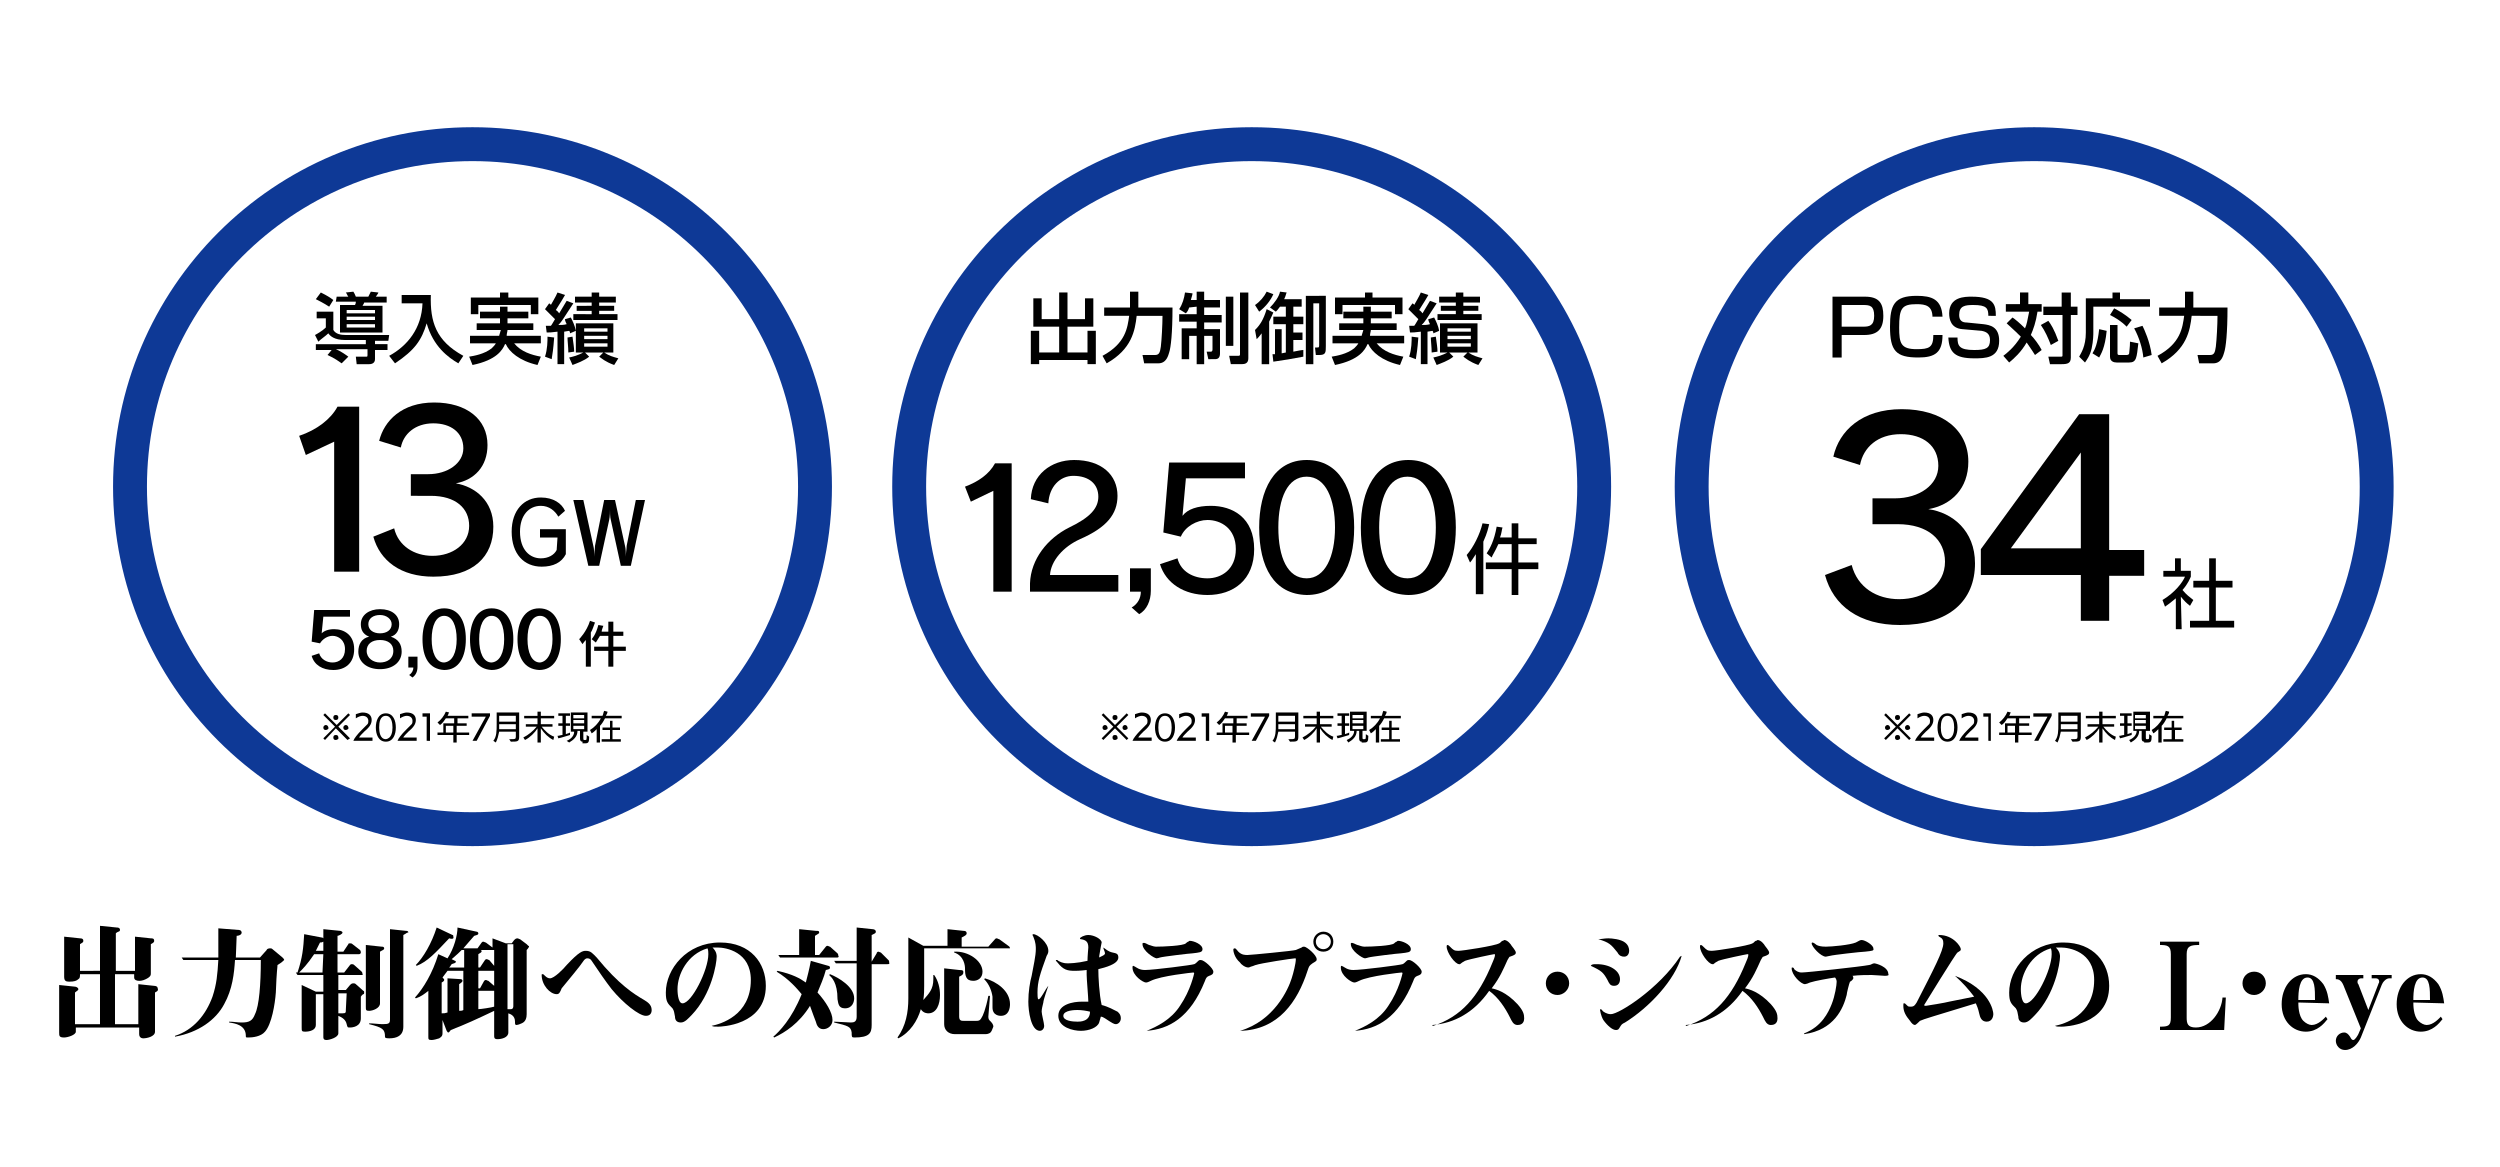<?xml version="1.0" encoding="utf-8"?>
<!-- Generator: Adobe Illustrator 25.4.1, SVG Export Plug-In . SVG Version: 6.00 Build 0)  -->
<svg version="1.1" id="レイヤー_1" xmlns="http://www.w3.org/2000/svg" xmlns:xlink="http://www.w3.org/1999/xlink" x="0px"
	 y="0px" viewBox="0 0 300 140" style="enable-background:new 0 0 300 140;" xml:space="preserve">
<style type="text/css">
	.st0{fill:none;stroke:#0E3996;stroke-width:4.068;stroke-miterlimit:10;}
</style>
<path class="st0" d="M150.2,99.5c-22.7,0-41.1-18.4-41.1-41.1s18.4-41.1,41.1-41.1s41.1,18.4,41.1,41.1S172.9,99.5,150.2,99.5z"/>
<g>
	<path d="M124,35.8h1v2.5h2.1v-3.2h1v3.2h2.1v-2.5h1v3.4h-3.1v3.1h2.4v-2.6h1v4h-1v-0.5h-5.8v0.5h-1v-4h1v2.6h2.4v-3.1H124V35.8z"/>
	<path d="M132.3,42.7c2.8-1.5,3-3.4,3.2-4.8h-3v-1h3.1c0-0.1,0-0.8,0-1.2V35h1v0.7c0,0.5,0,0.9,0,1.2h4.1c0,3.1-0.2,4.8-0.4,5.4
		c-0.1,0.3-0.3,1.3-1.3,1.3h-1.7l-0.2-1h1.5c0.5,0,0.6-0.3,0.7-1c0.1-0.8,0.2-2.7,0.2-3.7h-3.1c-0.2,1.8-0.6,4-3.6,5.7L132.3,42.7z"
		/>
	<path d="M142.7,36.9c-0.1,0.3-0.2,0.5-0.4,0.7l-0.8-0.5c0.4-0.6,0.6-1.3,0.7-2l0.9,0.1c0,0.2-0.1,0.4-0.2,0.8h0.7v-1h0.9v1h1.9v0.9
		h-1.9v0.9h2.1v0.9h-2.1v0.8h1.9v2.9c0,0.5-0.2,0.7-0.6,0.7H145l-0.2-0.9h0.5c0.2,0,0.2-0.2,0.2-0.3v-1.6h-1v3.4h-0.9v-3.4h-0.9v2.8
		h-0.9v-3.7h1.8v-0.8h-2.1v-0.9h2.1v-0.9L142.7,36.9L142.7,36.9z M147.1,35.6h0.9v5.9h-0.9V35.6z M148.8,35.1h1V43
		c0,0.6-0.4,0.7-0.8,0.7h-1.3l-0.2-1h1.1c0.2,0,0.2-0.1,0.2-0.2V35.1z"/>
	<path d="M150.6,36.6c0.6-0.4,1.1-1,1.4-1.6l0.8,0.3c-0.3,0.7-0.9,1.5-1.7,2.1L150.6,36.6z M152.8,37.5c-0.1,0.2-0.2,0.5-0.5,1.1
		v5.1h-0.9V40c-0.3,0.4-0.4,0.5-0.6,0.7l-0.2-1.1c0.6-0.6,1-1.2,1.4-2.5L152.8,37.5z M154.4,35.1c-0.1,0.2-0.1,0.4-0.3,0.8h2.1v0.9
		h-1V38h1.2v0.9h-1.2v1h1.1v0.9h-1.1v1.4c0.5-0.1,1-0.2,1.2-0.2v0.8c-1,0.2-2.8,0.5-3.6,0.6l-0.1-0.9c0.2,0,0.3,0,0.3,0v-3h0.8v2.9
		c0.1,0,0.4-0.1,0.5-0.1v-3.4h-1.5V38h1.5v-1.2h-0.7c-0.2,0.3-0.4,0.5-0.5,0.6l-0.7-0.5c0.5-0.5,1.1-1.3,1.2-1.9L154.4,35.1z
		 M159.1,35.5v6c0,0.8,0,1.1-0.8,1.1h-0.4l-0.1-0.9h0.2c0.3,0,0.3,0,0.3-0.4v-4.9h-0.7v7.3h-0.9v-8.2
		C156.7,35.5,159.1,35.5,159.1,35.5z"/>
	<path d="M164.5,38.2v0.6h3.1v0.8h-3.1c0,0.2-0.1,0.4-0.1,0.7h4.1v0.9h-3.3c0.8,1,2.1,1.4,3.2,1.6l-0.4,1c-2.2-0.5-3.4-1.6-3.8-2.5
		h-0.1c-0.3,0.7-1,1.9-3.9,2.5l-0.4-1c0.6-0.1,1.8-0.3,2.7-1c0.2-0.2,0.4-0.4,0.5-0.6h-3.1v-0.9h3.5c0-0.1,0.1-0.3,0.2-0.7h-2.9
		v-0.8h2.9v-0.6h-2.4v-0.8h2.4v-0.6h0.9v0.6h2.5v0.8C167,38.2,164.5,38.2,164.5,38.2z M163.7,35.1h1v0.6h3.6v2h-0.9v-1.1h-6.3v1.1
		h-0.9v-2h3.6v-0.6H163.7z"/>
	<path d="M169.1,39.1c0.1,0,0.4,0,0.6,0c0.1-0.1,0.2-0.3,0.5-0.8c-0.2-0.2-0.8-0.8-1.2-1.2l0.5-0.7c0.1,0.1,0.2,0.1,0.2,0.2
		c0.1-0.2,0.6-1,0.8-1.5l0.9,0.3c-0.5,0.9-1,1.6-1.1,1.8c0.3,0.2,0.3,0.3,0.4,0.4c0.3-0.5,0.6-1,0.9-1.5l0.8,0.3
		c-1.3,2-1.4,2.2-1.8,2.6c0.3,0,0.7,0,1-0.1c-0.2-0.4-0.2-0.5-0.2-0.6l0.7-0.2c0.2,0.4,0.5,1,0.6,1.6L172,40c0-0.1,0-0.2-0.1-0.3
		c-0.1,0-0.5,0.1-0.6,0.1v3.9h-0.8v-3.9c-0.7,0.1-1,0.1-1.3,0.1L169.1,39.1z M170.2,40.5c-0.1,1.4-0.2,2-0.3,2.6l-0.8-0.3
		c0.3-0.9,0.3-1.9,0.3-2.4L170.2,40.5z M172.3,40.4c0.1,0.8,0.2,1.3,0.2,1.8l-0.7,0.1c0-0.6-0.1-1.4-0.1-1.8L172.3,40.4z M172,42.9
		c1-0.2,1.7-0.6,1.7-0.6h-0.9v-3.5h4.5v3.5h-1.1c0.6,0.4,1,0.5,1.7,0.7l-0.5,0.8c-1.1-0.4-1.5-0.8-1.8-1l0.5-0.5h-2.2l0.5,0.5
		c-0.6,0.5-1.5,0.8-2,1L172,42.9z M174.7,35.1h0.9v0.5h2v0.7h-2v0.4h1.8v0.6h-1.8v0.4h2.2v0.7h-5.3v-0.7h2.2v-0.4h-1.8v-0.6h1.8
		v-0.4h-2v-0.7h2L174.7,35.1L174.7,35.1z M173.7,39.4v0.4h2.8v-0.4H173.7z M173.7,40.3v0.4h2.8v-0.4H173.7z M173.7,41.2v0.4h2.8
		v-0.4H173.7z"/>
	<path d="M177.9,71.3h-0.8v-4.8c-0.4,0.6-0.5,0.8-0.7,1l-0.4-0.9c0.8-0.9,1.6-2.5,1.9-3.8l0.8,0.1c-0.1,0.4-0.2,1-0.7,2.1v6.3H177.9
		z M181.4,64.6v-1.8h0.8v1.8h2.2v0.7h-2.2v2.2h2.4v0.8h-2.4v3.1h-0.8v-3.1h-3.1v-0.8h3.1v-2.2h-1.6c-0.4,0.9-0.7,1.3-0.8,1.6
		l-0.6-0.5c0.4-0.6,0.9-1.5,1.2-3.2l0.7,0.1c-0.1,0.3-0.1,0.7-0.3,1.2h1.4L181.4,64.6L181.4,64.6z"/>
</g>
<path class="st0" d="M244.1,99.5c-22.7,0-41.1-18.4-41.1-41.1s18.4-41.1,41.1-41.1s41.1,18.4,41.1,41.1
	C285.3,81.1,266.8,99.5,244.1,99.5z"/>
<path d="M223.8,35.6c1.7,0,2.2,0.8,2.2,2.3c0,1.6-0.7,2.3-2.3,2.3H221v2.7h-1.1v-7.3H223.8z M221,36.6v2.6h2.6
	c0.7,0,1.3-0.1,1.3-1.3s-0.5-1.3-1.3-1.3H221z"/>
<path d="M231.9,38.1c0-1.4-0.8-1.6-1.9-1.6c-1.8,0-2.1,0.5-2.1,2.8c0,1.9,0.2,2.6,2.1,2.6c1.5,0,2-0.2,2-1.7h1.1
	c0,2.1-0.9,2.7-2.9,2.7c-2.7,0-3.4-0.8-3.4-3.7c0-2.6,0.5-3.7,3.2-3.7c1.8,0,3,0.4,3.1,2.5h-1.2L231.9,38.1L231.9,38.1z"/>
<path d="M238.6,37.9c0-0.9-0.2-1.3-1.8-1.3c-1,0-1.7,0.1-1.7,1.2c0,0.7,0.4,0.9,0.9,0.9l2,0.2c0.8,0.1,1.9,0.3,1.9,2
	c0,2.1-1.7,2.1-3,2.1c-2.3,0-3-0.7-3.1-2.5h1.1c0,1,0.2,1.5,2,1.5c1.4,0,1.9-0.2,1.9-1.2c0-0.8-0.5-1-1-1.1l-2.3-0.2
	c-1.4-0.1-1.6-1.2-1.6-1.9c0-2,1.9-2,2.7-2c2.7,0,2.9,1,2.9,2.3H238.6z"/>
<path d="M241.5,38.1c0.3,0.2,0.8,0.6,1.5,1.3c0.2-0.4,0.3-1,0.5-2h-2.8v-0.9h1.7v-1.4h1v1.4h1.6v0.9h-0.5c-0.2,1.3-0.5,2.1-0.8,2.8
	c0.4,0.4,1,1.2,1.3,1.8l-0.8,0.6c-0.2-0.3-0.5-0.8-1-1.5c-0.7,1.2-1.5,1.9-2.1,2.4l-0.7-0.8c0.4-0.3,1.3-1,2.1-2.3
	c-0.9-0.9-1.4-1.3-1.7-1.6L241.5,38.1z M245.8,38.5c0.3,0.4,0.7,1,1.2,2.4l-0.9,0.5c-0.3-0.8-0.7-1.7-1.2-2.4L245.8,38.5z
	 M248.5,35.1v1.7h0.8v1h-0.8v5.1c0,0.7-0.4,0.8-1.1,0.8H246l-0.2-0.9h1.4c0.3,0,0.3,0,0.3-0.2v-4.8h-2.3v-1h2.2v-1.7
	C247.4,35.1,248.5,35.1,248.5,35.1z"/>
<path d="M253.5,35.1h0.9v0.8h3.6v0.9h-6.8v3.1c0,0.2,0,1-0.2,1.9s-0.6,1.4-0.8,1.7l-0.7-0.7c0.2-0.4,0.8-1.2,0.8-2.9v-4.1h3.2V35.1z
	 M252.8,39.7c-0.2,2.1-0.7,2.8-0.9,3.2l-0.8-0.5c0.3-0.5,0.6-1.1,0.8-2.9L252.8,39.7z M253.7,37c0.6,0.3,1.4,0.8,2.1,1.4l-0.6,0.8
	c-0.7-0.7-1.4-1.1-2-1.4L253.7,37z M253.2,39h0.9v3.4c0,0.2,0.1,0.2,0.3,0.2h0.8c0.2,0,0.3-0.1,0.3-0.2c0-0.2,0.1-0.7,0.1-1.4l1,0.2
	c-0.2,1.7-0.2,2.3-1.1,2.3H254c-0.3,0-0.8-0.1-0.8-0.7V39L253.2,39z M257.1,39.1c0.2,0.4,0.9,1.9,1.1,3.5l-1,0.3
	c-0.1-1.1-0.5-2.4-1.1-3.5L257.1,39.1z"/>
<path d="M258.9,42.7c2.8-1.5,3-3.4,3.2-4.8h-3v-1h3.1c0-0.1,0-0.8,0-1.2V35h1v0.7c0,0.5,0,0.9,0,1.2h4.1c0,3.1-0.2,4.8-0.4,5.4
	c-0.1,0.3-0.3,1.3-1.3,1.3h-1.7l-0.2-1h1.5c0.5,0,0.6-0.3,0.7-1c0.1-0.8,0.2-2.7,0.2-3.7H263c-0.2,1.8-0.6,4-3.6,5.7L258.9,42.7z"/>
<path d="M261.8,75.5h-0.7v-3.7c-0.6,0.5-1,0.8-1.3,1l-0.3-0.8c1.5-0.9,2.4-2.1,2.7-2.8h-2.6v-0.7h1.4V67h0.7v1.5h1.2v0.7
	c-0.1,0.2-0.3,0.8-1,1.6c0.5,0.6,0.8,0.8,1.3,1.2l-0.4,0.7c-0.5-0.4-0.6-0.5-1.1-1.1L261.8,75.5L261.8,75.5z M265.9,67v2.7h2v0.8h-2
	v4h2.2v0.8h-5.3v-0.8h2.3v-4h-1.9v-0.8h1.9V67H265.9z"/>
<path class="st0" d="M56.7,99.5c-22.7,0-41.1-18.4-41.1-41.1S34,17.3,56.7,17.3s41.1,18.4,41.1,41.1S79.4,99.5,56.7,99.5z"/>
<path d="M43.9,40.8h-2.5c-1.3,0-1.8-0.5-2-0.8c-0.3,0.3-0.9,0.7-1.2,1l-0.4-0.8c0.2-0.1,0.9-0.5,1.3-0.9v-1.1H38v-0.8h2v2.2
	c0.3,0.5,0.9,0.6,1.5,0.6h5.2l-0.1,0.7H45v0.4h1.5V42H45v1.1c0,0.6-0.6,0.6-0.7,0.6h-1.5l-0.1-0.9H44c0.1,0,0.1-0.1,0.1-0.2v-0.7
	h-3.8c0.5,0.2,1.1,0.6,1.5,0.9L41,43.6c-0.3-0.2-0.8-0.6-1.7-1l0.5-0.6h-1.9v-0.7h6C43.9,41.3,43.9,40.8,43.9,40.8z M38.5,35.1
	c0.8,0.4,1.1,0.6,1.5,0.9l-0.5,0.8c-0.6-0.4-1.4-0.8-1.6-0.9L38.5,35.1z M40.4,35.6h1.4c-0.1-0.1-0.2-0.4-0.3-0.5l0.9-0.1
	c0.2,0.3,0.2,0.4,0.3,0.6h1.5c0.1-0.2,0.2-0.4,0.3-0.6l0.9,0.1c0,0.1-0.1,0.2-0.3,0.5h1.3v0.7h-2.7c0,0.1-0.1,0.2-0.2,0.4h2.4v3.2
	h-5.1v-3.3h1.8c0.1-0.2,0.1-0.3,0.1-0.4h-2.4L40.4,35.6L40.4,35.6z M41.6,37.2v0.4H45v-0.4H41.6z M41.6,38v0.4H45V38H41.6z
	 M41.6,38.9v0.4H45v-0.4H41.6z"/>
<path d="M48.2,35.4h3.5c-0.1,3.2,0.6,5.5,3.9,7.3L55,43.6c-1.2-0.7-3-2-3.8-4.8c-0.6,2-1.4,3.2-3.8,4.8l-0.7-0.9
	c2.2-1.2,3.9-3.3,4-6.3h-2.5C48.2,36.4,48.2,35.4,48.2,35.4z"/>
<path d="M60.9,38.2v0.6H64v0.8h-3.1c0,0.2-0.1,0.4-0.1,0.7h4.1v0.9h-3.2c0.8,1,2.1,1.4,3.2,1.6l-0.4,1c-2.2-0.5-3.4-1.6-3.8-2.5
	h-0.1c-0.3,0.7-1,1.9-3.9,2.5l-0.4-1c0.6-0.1,1.8-0.3,2.7-1c0.2-0.2,0.4-0.4,0.5-0.6h-3.1v-0.9h3.5c0-0.1,0.1-0.3,0.2-0.7h-2.9v-0.8
	H60v-0.6h-2.4v-0.8H60v-0.6h0.9v0.6h2.5v0.8H60.9z M60,35.1h1v0.6h3.6v2h-0.9v-1.1h-6.3v1.1h-0.9v-2H60V35.1z"/>
<path d="M65.5,39.1c0.1,0,0.4,0,0.6,0c0.1-0.1,0.2-0.3,0.5-0.8c-0.2-0.2-0.8-0.8-1.2-1.2l0.5-0.7c0.1,0.1,0.2,0.1,0.2,0.2
	c0.1-0.2,0.6-1,0.8-1.5l0.9,0.3c-0.5,0.9-1,1.6-1.1,1.8c0.3,0.2,0.3,0.3,0.4,0.4c0.3-0.5,0.6-1,0.9-1.5l0.8,0.3
	c-1.3,2-1.4,2.2-1.8,2.6c0.3,0,0.7,0,1-0.1c-0.2-0.4-0.2-0.5-0.2-0.6l0.7-0.2c0.2,0.4,0.5,1,0.6,1.6L68.4,40c0-0.1,0-0.2-0.1-0.3
	c-0.1,0-0.5,0.1-0.6,0.1v3.9h-0.8v-3.9c-0.7,0.1-1,0.1-1.3,0.1L65.5,39.1z M66.5,40.5c-0.1,1.4-0.2,2-0.3,2.6l-0.8-0.3
	c0.3-0.9,0.3-1.9,0.3-2.4L66.5,40.5z M68.7,40.4c0.1,0.8,0.2,1.3,0.2,1.8l-0.7,0.1c0-0.6-0.1-1.4-0.1-1.8L68.7,40.4z M68.3,42.9
	c1-0.2,1.7-0.6,1.7-0.6h-0.9v-3.5h4.5v3.5h-1.1c0.6,0.4,1,0.5,1.7,0.7l-0.5,0.8c-1.1-0.4-1.5-0.8-1.8-1l0.5-0.5h-2.2l0.5,0.5
	c-0.6,0.5-1.5,0.8-2,1L68.3,42.9z M71,35.1h0.9v0.5h2v0.7h-2v0.4h1.8v0.6h-1.8v0.4h2.2v0.7h-5.3v-0.7H71v-0.4h-1.8v-0.6H71v-0.4h-2
	v-0.7h2V35.1z M70.1,39.4v0.4h2.8v-0.4H70.1z M70.1,40.3v0.4h2.8v-0.4H70.1z M70.1,41.2v0.4h2.8v-0.4H70.1z"/>
<path d="M66.9,64.5h-2.1v-1h3.1v3c-0.5,1-1.5,1.5-2.9,1.5c-2.1,0-3.6-1.5-3.6-4.2c0-2.6,1.5-4.1,3.5-4.1c1.5,0,2.5,0.7,2.9,1.6
	L67,62c-0.4-0.7-1.1-1.3-2.1-1.3c-1.4,0-2.5,1.1-2.5,3.1c0,2.2,1.2,3.2,2.5,3.2c0.9,0,1.6-0.4,1.9-1L66.9,64.5L66.9,64.5z"/>
<path d="M74.5,67.9l-1.2-5.5c-0.1-0.3-0.1-1-0.1-1.2c0-0.1,0-0.1,0-0.1l0,0c0,0.1,0,0.9-0.1,1.3l-1.2,5.5h-1.3L68.8,60H70l1.2,5.5
	c0.1,0.3,0.1,0.9,0.1,1.3l0,0c0-0.4,0.1-1,0.1-1.3l1.1-5.5h1.3l1.2,5.5c0.1,0.3,0.1,0.9,0.1,1.3l0,0c0-0.4,0.1-1,0.1-1.3l1.1-5.5
	h1.1l-1.7,7.9H74.5z"/>
<path d="M70.3,80v-3.2c-0.2,0.2-0.4,0.5-0.4,0.5l-0.4-0.6c0,0,0.9-0.9,1.3-2.2l0.6,0.2c-0.2,0.5-0.3,0.9-0.5,1.2V80H70.3z M73,80
	v-1.9h-1.7v-0.5H73v-1.3h-1c-0.3,0.5-0.5,0.8-0.5,0.8L71,76.7c0,0,0.5-0.5,0.8-1.7l0.6,0.1c-0.1,0.3-0.2,0.5-0.2,0.7H73v-1.2h0.6
	v1.2h1.2v0.5h-1.2v1.3h1.5v0.5h-1.5V80H73z"/>
<g>
	<path d="M18.6,119.1v4.7c0,0.6-1,0.8-1.4,0.8s-0.5-0.3-0.5-0.5v-0.8H9.1v0.5c0,0.4-1,0.7-1.4,0.7c-0.6,0-0.6-0.2-0.6-0.6v-5.7
		l1.9,0.2c0.1,0,0.4,0.1,0.4,0.3c0,0.1,0,0.1-0.4,0.4v3.8h3v-6H9.6c0,0.3,0,0.5-0.2,0.6c-0.2,0.2-0.5,0.3-1.1,0.3
		c-0.4,0-0.6-0.1-0.6-0.6v-4.8l1.9,0.2c0.3,0,0.4,0.1,0.4,0.3s-0.1,0.2-0.4,0.4v3.2H12v-5.4l2,0.2c0.1,0,0.4,0,0.4,0.3
		c0,0.1-0.1,0.2-0.2,0.2c-0.2,0.1-0.2,0.1-0.3,0.2v4.5h2.3v-4.1l1.9,0.2c0.2,0,0.4,0,0.4,0.3c0,0.1,0,0.2-0.4,0.4v3.5
		c0,0.2,0,0.4-0.6,0.7c-0.4,0.2-0.7,0.2-0.8,0.2c-0.3,0-0.6-0.1-0.6-0.4v-0.4h-2.3v6h2.8v-4.8l1.9,0.2c0.2,0,0.4,0.1,0.4,0.2
		C19,118.8,19,118.9,18.6,119.1z"/>
	<path d="M33.3,115.8c0,0.3-0.1,0.6-0.2,3.3c-0.1,1.4-0.5,3.8-1.3,4.7c-0.5,0.6-1.5,0.7-2,0.7c-0.3,0-0.3,0-0.3-0.2
		c0-1.3-1.3-1.5-2-1.6v-0.1c0.5,0,1,0.1,1.5,0.1c0.9,0,1.3-0.2,1.6-1c0.5-1,0.7-3.6,0.7-6.5h-3.1c-0.1,1.6-0.3,3.5-1.3,5.3
		c-1,1.9-3.1,3.4-5.9,3.9v-0.1c2.2-0.7,3.7-2.5,4.5-4.7c0.5-1.5,0.6-2.7,0.7-4.4H22l-0.2-0.3h4.4c0-1.7,0-2.5,0-3.5l2.5,0.2
		c0.2,0,0.3,0.2,0.3,0.3c0,0.3-0.4,0.4-0.6,0.4c0,0.4-0.1,2.2-0.1,2.6h2.9L32,114c0-0.1,0.2-0.2,0.4-0.2c0.1,0,0.2,0,0.3,0.1l1.2,1
		c0.1,0.1,0.2,0.2,0.2,0.3C33.9,115.4,33.8,115.5,33.3,115.8z"/>
	<path d="M43.4,117h-2.8v1.8h0.9l0.5-0.6c0.1-0.1,0.2-0.2,0.4-0.2c0.1,0,0.2,0,0.3,0.1l0.9,0.8c0.1,0,0.1,0.1,0.1,0.2s0,0.2-0.1,0.2
		c-0.2,0.1-0.2,0.2-0.3,0.3v2.6c0,1-1,1.1-1.3,1.1s-0.3,0-0.4-0.4c-0.1-0.5-0.5-0.8-1-1v2.1c0,0.5-1.1,0.8-1.4,0.8
		c-0.4,0-0.4-0.2-0.4-0.4v-5.1h-0.9v3.7c0,0.6-0.7,0.8-1.3,0.8c-0.4,0-0.4-0.1-0.4-0.5v-5.1l1.7,0.8h0.9v-2h-3.1l-0.2-0.3h0.2
		c0.6-1.8,0.7-2.9,0.8-4.6l2.1,0.4c0.1,0,0.1,0,0.2,0.1v-1.1l2,0.2c0.1,0,0.3,0.1,0.3,0.2c0,0.2-0.5,0.4-0.6,0.4v1.9h0.7l0.6-0.9
		c0-0.1,0.1-0.1,0.2-0.1c0.1,0,0.2,0,0.3,0.1l0.9,0.7c0,0,0.1,0.1,0.1,0.3c0,0.1-0.1,0.2-0.2,0.2h-2.6v2.2h0.8l0.7-0.9
		c0.1-0.1,0.1-0.1,0.2-0.1c0.1,0,0.2,0,0.3,0.1l0.9,0.8c0,0,0.1,0.1,0.1,0.3C43.6,117,43.5,117,43.4,117z M38.8,114.5h-1.1
		c-0.8,1.2-1.4,1.8-1.8,2.2h2.8L38.8,114.5L38.8,114.5z M38.8,113c-0.2,0.1-0.2,0.1-0.4,0.1c-0.2,0.4-0.3,0.6-0.5,1h0.9V113z
		 M41.6,119.2h-1v2.4c0.2,0,0.4,0,0.5,0c0.4,0,0.4-0.1,0.4-0.4L41.6,119.2L41.6,119.2z M45.6,114.2v6.2c0,0.6-0.9,0.9-1.3,0.9
		c-0.4,0-0.4-0.1-0.4-0.5v-7.4l1.9,0.2c0.1,0,0.3,0,0.3,0.2S45.9,114,45.6,114.2z M48.4,112.2v11c0,1.1-0.8,1.4-1.7,1.4
		c-0.5,0-0.5-0.1-0.5-0.2c0-0.9-0.3-1.1-1.9-1.5v-0.1c0.5,0,1.2,0.1,1.6,0.1c0.8,0,0.9-0.1,0.9-0.6v-10.8l1.9,0.2
		c0.1,0,0.3,0,0.3,0.2C48.8,111.9,48.8,112,48.4,112.2z"/>
	<path d="M63.2,114v7.7c0,0.4-0.1,0.9-0.6,1.1c-0.2,0.1-0.5,0.2-0.6,0.2c-0.2,0-0.2-0.1-0.2-0.4c0-0.7-0.5-0.9-0.8-1v2.3
		c0,0.6-0.8,0.8-1.3,0.8c-0.4,0-0.4-0.2-0.4-0.4v-3c-2.1,1-3.4,1.6-5.2,2.3c-0.1,0.1-0.2,0.3-0.3,0.3s-0.1-0.1-0.2-0.2l-0.5-1.3v1.6
		c0,0.3-0.1,0.4-0.4,0.6c-0.3,0.1-0.7,0.2-0.9,0.2c-0.4,0-0.4-0.1-0.4-0.4v-5.5c-0.5,0.4-0.9,0.7-1.5,0.9l-0.1-0.1
		c1-1.1,2.1-2.9,2.8-5.2l1.1,0.5c0.8-1.2,1.2-2.8,1.2-3.7l2.3,0.5c0.1,0,0.2,0.1,0.2,0.2c0,0.2-0.2,0.2-0.5,0.3
		c-0.2,0.2-1.1,1.3-1.3,1.5h1.7l0.5-0.7c0.1-0.1,0.1-0.1,0.2-0.1c0.1,0,0.2,0.1,0.3,0.1l0.8,0.6v-1.1l1.6,0.6h0.7l0.3-0.4
		c0.1-0.1,0.2-0.2,0.4-0.2c0.1,0,0.2,0.1,0.3,0.1l0.8,0.6c0.1,0.1,0.2,0.2,0.2,0.2C63.6,113.5,63.4,113.8,63.2,114z M53.9,112.6
		c-1.6,1.7-2.6,2.8-3.9,3.3l-0.1-0.1c0.9-0.9,1.9-2.6,2.5-4.5l1.9,0.9c0.1,0,0.1,0.1,0.1,0.2C54.5,112.7,54.2,112.7,53.9,112.6z
		 M55.8,116.5h-2.1c-0.2,0.3-0.4,0.5-0.6,0.8c0.2,0.2,0.2,0.2,0.2,0.3c0,0.1-0.1,0.2-0.3,0.3v3.7c0.3,0,0.4,0,0.7-0.1v-4.1l1.6,0.1
		c0.1,0,0.2,0.1,0.2,0.2s-0.1,0.2-0.4,0.4v3.2c0.1,0,0.4,0,0.5-0.1v-4.7C55.6,116.5,55.8,116.5,55.8,116.5z M55.8,114h-0.4
		c-0.2,0.2-0.6,0.6-1.2,1.1l0.4,0.2c0.1,0,0.1,0.1,0.1,0.1c0,0.2-0.3,0.2-0.5,0.3c-0.2,0.3-0.2,0.3-0.3,0.4h1.8V114H55.8z M59.3,114
		h-1.6c0.1,0.1,0.1,0.1,0.1,0.1c0,0.2-0.1,0.2-0.4,0.4v1.6h0.2l0.6-0.9c0.1-0.1,0.1-0.1,0.2-0.1c0.1,0,0.2,0.1,0.3,0.1l0.6,0.7
		C59.3,115.9,59.3,114,59.3,114z M59.3,116.5h-1.9v2.1h0.2l0.5-0.9c0,0,0.1-0.1,0.2-0.1c0.1,0,0.2,0.1,0.3,0.1l0.7,0.6V116.5z
		 M59.3,118.9h-1.9v2.2c0.3,0,1.6-0.2,1.9-0.3V118.9z M61.6,113.3h-0.7v7.8c0.1,0,0.3,0,0.4,0c0.3,0,0.3-0.3,0.3-0.4V113.3z"/>
	<path d="M67.4,118.6c-0.2,0.5-0.3,0.7-0.6,0.7c-0.8,0-1.8-1.1-1.8-2.3c0-0.1,0-0.1,0.1-0.1s0.1,0,0.3,0.2c0.2,0.2,0.4,0.3,0.6,0.3
		c0.5,0,1.6-1.1,2-1.6c1.5-1.6,1.9-1.7,2.3-1.7c0.6,0,0.8,0.3,1.3,0.8c2.7,3.3,4.5,4.4,5.7,5.1c0.3,0.2,0.9,0.5,0.9,1.2
		c0,0.4-0.2,0.7-0.7,0.7c-0.8,0-2.7-1.5-4.1-3.2c-0.7-0.9-1.6-2.2-2.4-3.4c-0.1-0.2-0.3-0.3-0.5-0.3c-0.1,0-0.2,0-0.4,0.2
		C69.5,116.1,68.2,117.6,67.4,118.6z"/>
	<path d="M85.4,123.1c1-0.2,4.7-1.2,4.7-5.5c0-3.4-3-3.9-4-3.9c-0.3,0-0.5,0-0.6,0c0.5,0.5,0.5,0.9,0.5,1.1c0,0.8-0.6,4.5-3,7
		c-0.4,0.4-0.8,0.9-1.3,0.9S81,122.4,81,122c-0.1-0.5-0.1-0.7-0.3-1c-0.6-0.6-0.8-0.8-0.8-1.9c0-2.8,2.5-6,6.5-6
		c3.7,0,5.5,2.5,5.5,5.2c0,4.8-5.5,4.9-5.7,4.9C85.7,123.2,85.6,123.2,85.4,123.1L85.4,123.1z M81.3,118.7c0,0.1,0,1.7,0.6,1.7
		c1.1,0,3.1-4,3.1-5.9c0-0.2,0-0.5-0.1-0.7C82.5,114.5,81.3,116.9,81.3,118.7z"/>
	<path d="M98.8,123.5c-0.6,0-0.8-0.5-0.9-0.9c-0.1-0.2-0.4-1.1-0.7-1.9c-1.3,2.1-3,3.2-4.3,3.8l-0.1-0.1c0.7-0.6,2.2-2.1,3.4-5.1
		c-0.5-0.6-1.5-1.8-3-2.7l0.1-0.1c1.8,0.4,2.7,0.9,3.4,1.4c0.2-0.8,0.4-1.5,0.6-2.6l2.1,0.6c0.1,0,0.2,0.1,0.2,0.2
		c0,0.2-0.1,0.2-0.5,0.3c-0.2,0.8-0.7,2-1,2.7c1,1.1,1.8,2.4,1.8,3.3C99.9,123.1,99.3,123.5,98.8,123.5z M100.5,114.9h-6.9l-0.2-0.3
		h2.5v-3.1l2,0.2c0.3,0,0.4,0,0.4,0.2c0,0.1,0,0.1-0.5,0.4v2.3h0.5l0.8-1c0.1-0.1,0.1-0.1,0.2-0.1s0.2,0.1,0.3,0.1l0.9,0.8
		c0,0,0.1,0.1,0.1,0.3C100.7,114.8,100.6,114.9,100.5,114.9z M101.4,121c-0.8,0-0.8-0.6-0.9-1.1c0-2-0.7-2.6-1-2.9l0.1-0.1
		c1,0.4,2.9,1.5,2.9,2.9C102.5,120.2,102.3,121,101.4,121z M106.5,115.7h-1.9v7.3c0,1-0.3,1.5-2.1,1.5c-0.3,0-0.3-0.1-0.3-0.6
		c-0.1-0.7-0.4-0.8-2.1-1.2v-0.1c0.4,0,1.7,0.1,2,0.1c0.4,0,0.7-0.1,0.7-0.7v-6.4h-2.5l-0.2-0.3h2.7v-4l1.9,0.2
		c0.2,0,0.4,0.1,0.4,0.3c0,0.2-0.1,0.2-0.5,0.4v3.2l0,0l0.6-1c0-0.1,0.1-0.2,0.2-0.2s0.2,0.1,0.3,0.1l0.9,0.9
		c0.1,0.1,0.1,0.1,0.1,0.3C106.8,115.7,106.6,115.7,106.5,115.7z"/>
	<path d="M121.1,113.8h-10.2v4.5c0,0.5,0,1-0.1,1.7c0.7-0.8,1.2-1.3,1.2-2.5c0-0.2,0-0.3,0-0.5h0.1c0.5,0.7,0.7,1.6,0.7,2.4
		c0,1.1-0.4,2.2-1.4,2.2c-0.1,0-0.6,0-0.9-0.5c-0.4,1.4-1.3,2.8-2.7,3.5l-0.1-0.1c1-1.4,1.3-3,1.3-4.7v-7.3l1.8,1h2.9v-2l1.9,0.2
		c0.3,0,0.4,0.1,0.4,0.3c0,0.2-0.2,0.3-0.6,0.5v1.1h3.2l0.8-0.9c0.1-0.1,0.1-0.1,0.2-0.1s0.2,0.1,0.3,0.1l1.1,0.8
		c0,0,0.2,0.1,0.2,0.3C121.4,113.8,121.2,113.8,121.1,113.8z M118.7,124c-0.2,0.1-0.4,0.1-0.5,0.1h-3.6c-0.8,0-1.3-0.5-1.3-1.2v-6.7
		l1.8,0.2c0.5,0,0.5,0.1,0.5,0.3c0,0.3-0.3,0.4-0.5,0.5v4.8c0,0.5,0.3,0.5,0.5,0.5h1.6c0.2,0,0.4,0,0.6-0.4c0.1-0.1,0.5-1,0.8-2.6
		h0.2l-0.2,2.5c0,0.3,0.1,0.4,0.2,0.5c0.2,0.2,0.4,0.4,0.4,0.7C119.1,123.4,119,123.9,118.7,124z M116.8,117.7c-0.9,0-1-0.6-1-1.5
		c0-0.3-0.1-1.5-1.3-1.9v-0.1c1.7-0.1,3.4,1.1,3.4,2.4C117.9,117.4,117.3,117.7,116.8,117.7z M120.1,121.9c-0.1,0-1,0-1-1
		c0-0.2,0-1.1,0-1.3c-0.1-0.7-0.4-1.5-1-2.1l0.1-0.1c1.4,0.4,3,1.5,3,3.1C121.2,120.9,121.1,121.9,120.1,121.9z"/>
	<path d="M125.8,118.3c-0.1,0.3-0.6,1.7-0.6,2c-0.1,0.4-0.2,0.8-0.2,1.1c0,0.3,0.3,1.4,0.3,1.7c0,0.4-0.3,0.6-0.5,0.6
		c-1.1,0-1.4-2.4-1.4-3.5c0-1.2,0.2-2.4,0.4-3.1c0.2-1.1,0.5-2.4,0.5-3.2c0-0.3,0-0.8-0.3-1.5l-0.1-0.2c0,0,0-0.1,0.1-0.1
		c0.5,0,1.8,1,1.8,2c0,0.1,0,0.3-0.2,0.6c-0.8,2.2-1.1,3.1-1.1,4.4c0,0.2,0,0.8,0.1,0.8C124.8,120.1,125.5,118.6,125.8,118.3
		L125.8,118.3z M132.4,113.7c0.3,0.2,0.6,0.5,1.1,0.6c0.4,0.1,0.7,0.1,0.7,0.6c0,0.8-1.6,1.2-2.4,1.4c0,0.9,0.1,3,0.4,4.3
		c0.8,0.2,1.5,0.6,1.9,0.8c0.1,0.1,0.4,0.3,0.4,0.8c0,0.4-0.3,0.7-0.6,0.7c-0.2,0-0.4-0.1-1.3-0.7c-0.2-0.1-0.3-0.2-0.5-0.2
		c-0.1,0.3-0.1,0.4-0.2,0.7c-0.2,0.6-1.2,1-2.2,1c-0.9,0-2.7-0.4-2.7-1.8s1.8-1.7,2.8-1.7c0.3,0,0.6,0,0.8,0c0-0.5-0.2-2.7-0.2-3.2
		c0-0.3,0-0.5,0-0.6c-0.8,0.1-1.3,0.1-1.4,0.1c-0.9,0-1.4-0.1-2.1-1c-0.1-0.1-0.2-0.2-0.2-0.3c0,0,0,0,0.1,0s0.1,0,0.2,0.1
		c0.2,0.1,0.5,0.3,1.1,0.3c0.2,0,1.1,0,2.4-0.3c0-0.5,0.1-1.6,0.1-1.6c0-0.7-0.3-0.9-0.9-1c-0.1,0-0.1,0-0.1-0.1s0.5-0.4,1-0.4
		c0.7,0,1.6,0.5,1.6,0.9c0,0.1-0.1,0.4-0.1,0.5c-0.1,0.7-0.2,1-0.2,1.3c0.4-0.2,0.7-0.3,0.7-0.5
		C132.6,114.2,132.4,113.9,132.4,113.7L132.4,113.7z M129.3,121.2c-0.2,0-1.7,0-1.7,0.7c0,0.6,1.1,0.7,1.7,0.7c0.3,0,1.5,0,1.5-1.2
		C130.4,121.3,129.8,121.2,129.3,121.2z"/>
	<path d="M137.6,123.7c1.2-0.5,2.9-1.3,4-3c1.3-1.9,1.7-3.9,1.7-3.9s0-0.1-0.1-0.1s-3.9,0.4-5.1,1c-0.4,0.2-0.5,0.2-0.6,0.2
		c-0.3,0-1.6-0.8-1.6-1.8c0-0.1,0-0.2,0.1-0.2l0.2,0.1c0.2,0.1,0.5,0.4,1.2,0.4c1,0,5.7-0.6,5.9-0.7c0.1,0,0.4-0.3,0.5-0.4
		s0.2-0.1,0.3-0.1c0.4,0,1.5,1,1.5,1.4c0,0.3-0.2,0.4-0.5,0.5s-0.4,0.3-0.5,0.6C142.8,122.2,140.2,123.5,137.6,123.7L137.6,123.7
		L137.6,123.7z M137.9,113.4c0.1,0,0.5,0.2,0.8,0.2c0.9,0,3.3-0.1,3.6-0.4c0,0,0.2-0.2,0.3-0.2c0.1-0.1,0.1-0.1,0.2-0.1
		c0.4,0,1.5,0.4,1.5,1c0,0.4-0.4,0.4-1.2,0.5c-0.3,0-3.6,0.4-3.9,0.5c0,0-0.3,0.1-0.4,0.1c-0.3,0-1.7-0.9-1.7-1.7v-0.1
		C137.3,113,137.8,113.4,137.9,113.4z"/>
	<path d="M148.8,123.7c4.1-1.2,5.8-5,6.2-6.3c0.2-0.6,0.5-1.8,0.5-2.3c0-0.1,0-0.1-0.1-0.1c-0.3,0-4.2,0.6-4.7,0.8
		c-0.1,0-0.2,0.1-0.6,0.2c0,0-0.2,0.1-0.3,0.1c-0.4,0-0.9-0.4-1-0.6c-0.7-0.6-0.8-1.4-0.8-1.5s0-0.2,0.2-0.2c0.1,0,0.3,0.3,0.4,0.4
		c0.4,0.4,0.8,0.4,1.1,0.4c0.4,0,5.5-0.5,5.8-0.6c0.2-0.1,0.5-0.2,0.7-0.3c0.1-0.1,0.2-0.1,0.3-0.1c0.3,0,1.5,1,1.5,1.5
		c0,0.2,0,0.2-0.5,0.5c-0.4,0.3-0.4,0.3-0.6,0.9C155.7,120.2,153.4,123.6,148.8,123.7L148.8,123.7z M160,113c0,0.7-0.5,1.2-1.2,1.2
		s-1.2-0.5-1.2-1.2s0.6-1.2,1.2-1.2C159.5,111.8,160,112.3,160,113z M157.9,113c0,0.5,0.4,0.9,0.9,0.9s0.9-0.4,0.9-0.9
		s-0.4-0.9-0.9-0.9S157.9,112.5,157.9,113z"/>
	<path d="M162.6,123.7c1.2-0.5,2.9-1.3,4-3c1.3-1.9,1.7-3.9,1.7-3.9s0-0.1-0.1-0.1s-3.9,0.4-5.1,1c-0.4,0.2-0.5,0.2-0.6,0.2
		c-0.3,0-1.6-0.8-1.6-1.8c0-0.1,0-0.2,0.1-0.2l0.2,0.1c0.2,0.1,0.5,0.4,1.2,0.4c1,0,5.7-0.6,5.9-0.7c0.1,0,0.4-0.3,0.5-0.4
		s0.2-0.1,0.3-0.1c0.4,0,1.5,1,1.5,1.4c0,0.3-0.2,0.4-0.5,0.5s-0.4,0.3-0.5,0.6C167.8,122.2,165.2,123.5,162.6,123.7L162.6,123.7
		L162.6,123.7z M162.9,113.4c0.1,0,0.5,0.2,0.8,0.2c0.9,0,3.3-0.1,3.6-0.4c0,0,0.2-0.2,0.3-0.2c0.1-0.1,0.1-0.1,0.2-0.1
		c0.4,0,1.5,0.4,1.5,1c0,0.4-0.4,0.4-1.2,0.5c-0.3,0-3.6,0.4-3.9,0.5c0,0-0.3,0.1-0.4,0.1c-0.3,0-1.7-0.9-1.7-1.7v-0.1
		C162.2,113,162.8,113.4,162.9,113.4z"/>
	<path d="M172,123.1c3.3-1.1,5.4-3.4,7.1-7.6c0.1-0.2,0.3-0.7,0.3-0.9c0-0.1,0-0.1-0.1-0.1s-3,0.6-3.5,0.8c-0.2,0.1-0.5,0.3-0.6,0.4
		h-0.1c-0.5,0-1.5-1.4-1.5-2.1c0-0.1,0-0.2,0.1-0.2s0.2,0.1,0.3,0.2c0.4,0.4,0.5,0.5,1,0.5s4.4-0.6,4.9-0.9c0.1,0,0.3-0.3,0.4-0.3
		c0.1,0,0.2-0.1,0.2-0.1c0.4,0,0.8,0.5,0.9,0.7c0.4,0.5,0.5,0.7,0.5,0.8c0,0.2-0.1,0.3-0.7,0.5c-0.1,0-0.1,0.1-0.3,0.4
		c-0.5,1.1-0.9,2.1-1.9,3.4c0.5,0.1,1.7,0.4,3.1,1.9c0.7,0.8,0.8,1.2,0.8,1.7c0,0.7-0.5,0.8-0.8,0.8c-0.5,0-0.7-0.5-0.9-0.9
		c-0.6-1.2-1.4-2.4-2.5-3.2c-1.8,2.6-4.2,3.9-6.8,4.1v0.1C171.9,123.1,172,123.1,172,123.1z"/>
	<path d="M188.3,118c0,0.8-0.7,1.4-1.4,1.4c-0.8,0-1.4-0.6-1.4-1.4s0.6-1.4,1.4-1.4S188.3,117.2,188.3,118z"/>
	<path d="M191.6,115.7c1.6,0,2.8,0.8,2.8,1.8c0,0.1,0,0.8-0.7,0.8c-0.5,0-0.6-0.3-0.8-0.7c-0.5-0.9-0.7-1.1-2-1.7
		C191,115.7,191.2,115.7,191.6,115.7z M193,112.6c0.4,0,1.5,0.1,2,0.5c0.4,0.3,0.5,0.7,0.5,1c0,0.2-0.1,0.7-0.6,0.7
		c-0.3,0-0.6-0.1-0.8-0.5c-0.8-1-1-1.2-2.3-1.6C192.2,112.7,192.5,112.6,193,112.6z M201.8,114.7c-0.8,2.9-3.9,6.2-6.8,8
		c-0.4,0.2-0.4,0.2-0.7,0.7c-0.1,0.2-0.3,0.2-0.4,0.2c-0.4,0-1-0.5-1.5-1.2c-0.3-0.5-0.4-1.2-0.4-1.2c0-0.1,0.1-0.1,0.1-0.1
		s0.2,0.1,0.2,0.2c0.1,0.1,0.5,0.4,1,0.4c1,0,5.8-3.1,8.3-6.9L201.8,114.7L201.8,114.7z"/>
	<path d="M202.4,123.1c3.3-1.1,5.4-3.4,7.1-7.6c0.1-0.2,0.3-0.7,0.3-0.9c0-0.1,0-0.1-0.1-0.1s-3,0.6-3.5,0.8
		c-0.2,0.1-0.5,0.3-0.6,0.4h-0.1c-0.5,0-1.5-1.4-1.5-2.1c0-0.1,0-0.2,0.1-0.2s0.2,0.1,0.3,0.2c0.4,0.4,0.5,0.5,1,0.5
		s4.4-0.6,4.9-0.9c0.1,0,0.3-0.3,0.4-0.3c0.1,0,0.2-0.1,0.2-0.1c0.4,0,0.8,0.5,0.9,0.7c0.4,0.5,0.5,0.7,0.5,0.8
		c0,0.2-0.1,0.3-0.7,0.5c-0.1,0-0.1,0.1-0.3,0.4c-0.5,1.1-0.9,2.1-1.9,3.4c0.5,0.1,1.7,0.4,3.1,1.9c0.7,0.8,0.8,1.2,0.8,1.7
		c0,0.7-0.5,0.8-0.8,0.8c-0.5,0-0.7-0.5-0.9-0.9c-0.6-1.2-1.4-2.4-2.5-3.2c-1.8,2.6-4.2,3.9-6.8,4.1v0.1
		C202.3,123.1,202.4,123.1,202.4,123.1z"/>
	<path d="M226.2,117.1c-0.2,0-1.3-0.1-1.6-0.1c-0.5,0-1.5,0-2.3,0.1c0.1,0.1,0.1,0.2,0.1,0.3c0,0.1-0.3,0.4-0.4,0.4
		c-0.1,0.2-0.4,1.4-0.4,1.6c-0.4,1.6-1.5,4.2-5.1,4.7V124c2.1-0.8,2.9-2.5,3.3-3.5c0.4-1,0.6-2.3,0.6-2.7c0-0.2-0.1-0.4-0.2-0.5
		c-0.7,0.1-2.4,0.4-3,0.6c-0.2,0.1-0.5,0.2-0.6,0.2c-0.5,0-1.6-1.1-1.6-1.9c0-0.1,0-0.1,0.1-0.1s0.2,0.1,0.2,0.2
		c0.2,0.2,0.5,0.4,0.9,0.4c0.6,0,7.1-0.7,8.1-0.9c0.2,0,0.4-0.2,0.6-0.2c0.2,0,1.7,0.4,1.7,1.3C226.7,117,226.6,117.1,226.2,117.1z
		 M223.8,114.2c-0.4,0-3.9,0.4-4.2,0.5c-0.1,0-0.4,0.1-0.5,0.1c-0.6,0-1.7-1.2-1.7-1.6c0-0.1,0.1-0.1,0.1-0.1c0.1,0,0.4,0.2,0.5,0.3
		c0.2,0.1,0.5,0.2,1.1,0.2c0.7,0,2.9-0.2,3.6-0.5c0.4-0.2,0.5-0.3,0.7-0.3c0.4,0,1.4,0.6,1.4,1C224.9,114.1,224.7,114.1,223.8,114.2
		z"/>
	<path d="M234.6,117.1c4.2,1.6,4.6,4.2,4.6,4.6c0,0.2-0.1,0.9-0.8,0.9c-0.6,0-0.8-0.5-0.9-1c-0.1-0.5-0.3-1-0.4-1.2
		c-4.9,1.5-6.3,1.9-6.7,2.1c-0.1,0.1-0.5,0.5-0.6,0.5c-0.2,0-0.4-0.2-0.6-0.5c-0.5-0.6-0.8-1.1-0.8-1.8c0-0.3,0-0.3,0.1-0.3
		s0.1,0,0.4,0.3c0.1,0.1,0.2,0.1,0.4,0.1c0.4,0,0.5-0.2,0.7-0.5c2.1-4.1,3.2-6.2,3.2-7.1c0-0.4-0.1-0.6-0.5-0.8l-0.1-0.1
		c0-0.1,0.1-0.1,0.1-0.1c1.7,0,2.6,1.4,2.6,1.7c0,0.2-0.1,0.2-0.4,0.4c-0.2,0.1-4,6.3-4,6.3c0,0.1,0.1,0.1,0.2,0.1
		c0.1,0,2.5-0.4,2.8-0.5c0.4-0.1,0.6-0.1,3-0.6C236.2,118.7,235.6,118,234.6,117.1z"/>
	<path d="M246.6,123.1c1-0.2,4.7-1.2,4.7-5.5c0-3.4-3-3.9-4-3.9c-0.3,0-0.5,0-0.6,0c0.5,0.5,0.5,0.9,0.5,1.1c0,0.8-0.6,4.5-3,7
		c-0.4,0.4-0.8,0.9-1.3,0.9s-0.7-0.3-0.7-0.7c-0.1-0.5-0.1-0.7-0.3-1c-0.6-0.6-0.8-0.8-0.8-1.9c0-2.8,2.5-6,6.5-6
		c3.7,0,5.5,2.5,5.5,5.2c0,4.8-5.5,4.9-5.7,4.9C246.9,123.2,246.8,123.2,246.6,123.1L246.6,123.1z M242.5,118.7c0,0.1,0,1.7,0.6,1.7
		c1.1,0,3.1-4,3.1-5.9c0-0.2,0-0.5-0.1-0.7C243.7,114.5,242.5,116.9,242.5,118.7z"/>
	<path d="M266.9,123.6h-7.7v-0.4c1,0,1.3-0.1,1.3-1.1v-7.6c0-1-0.4-1.1-1.3-1.1V113h4.7v0.4c-1,0-1.5,0.1-1.5,1.1v7.6
		c0,0.7,0.1,1.2,1.1,1.2c1.8,0,3.1-2,3.2-3.6h0.4L266.9,123.6z"/>
	<path d="M271.9,118c0,0.8-0.7,1.4-1.4,1.4c-0.8,0-1.4-0.6-1.4-1.4s0.6-1.4,1.4-1.4S271.9,117.2,271.9,118z"/>
	<path d="M275.8,120.3c0,0.3,0,1.6,0.6,2.2c0.3,0.3,0.7,0.5,1,0.5c0.8,0,1.5-0.8,1.7-1l0.2,0.3c-0.4,0.5-1.2,1.5-2.6,1.5
		c-1.5,0-2.9-1.2-2.9-3.3c0-2,1.2-3.6,2.9-3.6c0.8,0,1.5,0.4,2.1,1.2c0.5,0.8,0.6,1.6,0.7,2.3L275.8,120.3L275.8,120.3z
		 M276.9,117.3c-1,0-1.1,1.7-1.1,2.7h2C277.8,118.7,277.8,117.3,276.9,117.3z"/>
	<path d="M286.7,117.4c-0.4,0-0.8,0.5-0.9,0.8l-2.5,6.3c-0.3,0.7-1,1.5-1.9,1.5c-0.7,0-1.1-0.6-1.1-1.1c0-0.6,0.5-1,1-1
		c0.3,0,0.5,0.2,0.7,0.5c0.2,0.4,0.3,0.4,0.4,0.4c0.2,0,0.5-0.5,0.6-0.7l0.3-0.7l-2.1-5.2c-0.3-0.7-0.7-0.7-0.9-0.7V117h3.3v0.4
		h-0.3c-0.1,0-0.4,0.1-0.4,0.4c0,0.1,0,0.2,0.1,0.3l1.2,3.1l1.2-3.1c0-0.1,0.1-0.1,0.1-0.3c0-0.3-0.2-0.4-0.4-0.4h-0.5V117h2.4v0.4
		H286.7z"/>
	<path d="M289.6,120.3c0,0.3,0,1.6,0.6,2.2c0.3,0.3,0.7,0.5,1,0.5c0.8,0,1.5-0.8,1.7-1l0.2,0.3c-0.4,0.5-1.2,1.5-2.6,1.5
		c-1.5,0-2.9-1.2-2.9-3.3c0-2,1.2-3.6,2.9-3.6c0.8,0,1.5,0.4,2.1,1.2c0.5,0.8,0.6,1.6,0.7,2.3L289.6,120.3L289.6,120.3z
		 M290.7,117.3c-1,0-1.1,1.7-1.1,2.7h2C291.6,118.7,291.6,117.3,290.7,117.3z"/>
</g>
<g>
	<g>
		<g>
			<path d="M224.7,62.9v-3.1h2.7c2.9,0,5.2-1.6,5.2-3.9c0-2.4-1.8-3.8-4.5-3.8c-2.8,0-4.5,1.6-4.9,3.7l-3.2-1
				c0.7-3.1,3.4-5.7,8.2-5.7c4.9,0,8,2.5,8,6.3c0,3.2-2,5.2-4.8,5.7c2.9,0.4,5.6,2.6,5.6,6.5c0,4.5-3.1,7.4-9,7.4c-4.9,0-8-2.3-9-6
				l3.2-1.2c0.7,2.7,3,4.1,5.7,4.1c3,0,5.5-1.7,5.5-4.5c0-2.6-2-4.5-5.7-4.5H224.7z"/>
			<path d="M249.7,74.4v-5.4h-12v-3.1l11.8-16.2h3.6v16.3h4.2v3.1h-4.2v5.4H249.7z M249.7,54.3l-8.4,11.5h8.4V54.3z"/>
		</g>
	</g>
</g>
<g>
	<path d="M119.2,71V58.9l-2.7,1.3l-0.7-1.8c1.6-0.6,2.9-1.5,3.6-2.8h2V71H119.2z"/>
	<path d="M123.6,71l0-1c0.1-2.9,2.1-5.4,4.7-6.7c2.5-1.2,3.5-2.3,3.5-3.7c0-1.5-1.1-2.5-3-2.5c-1.6,0-2.9,1.3-3,3.3l-2.1-0.5
		c0.1-2.9,2.4-4.7,5.2-4.7c3.3,0,5.2,1.8,5.2,4.3c0,2.2-1.3,3.8-4.5,5.2c-2,0.9-3.5,2.6-3.6,4.3h8.2v2H123.6z"/>
	<path d="M135.8,72.9c0.7-0.4,1.1-1.1,1.1-1.9h-1.3v-2.8h2.5v2.7c0,1.2-0.5,2.3-1.4,2.8L135.8,72.9z"/>
	<path d="M142.3,57.5l-0.4,4.4h0c0.6-0.8,1.8-1.2,3.4-1.2c2.6,0,5.2,1.4,5.2,5.2c0,3.7-2.5,5.5-5.6,5.5c-2.8,0-5-1.4-5.7-3.7
		l2.1-0.7c0.4,1.6,1.9,2.4,3.6,2.4c1.7,0,3.4-1.1,3.4-3.5c0-2.5-1.8-3.5-3.4-3.5c-1.3,0-2.7,0.8-3.2,2l-2.1-0.5l0.7-8.4h9.1v1.9
		H142.3z"/>
	<path d="M151.1,63.3c0-4.5,1.8-8.1,5.7-8.1c3.9,0,5.7,3.5,5.7,8.1c0,4.7-1.8,8.1-5.7,8.1C152.9,71.3,151.1,68.1,151.1,63.3z
		 M160.2,63.3c0-3.4-1.1-6.1-3.4-6.1c-2.3,0-3.4,2.6-3.4,6.1c0,3.6,1.1,6.1,3.4,6.1C159,69.4,160.2,66.8,160.2,63.3z"/>
	<path d="M163.3,63.3c0-4.5,1.8-8.1,5.7-8.1c3.9,0,5.7,3.5,5.7,8.1c0,4.7-1.8,8.1-5.7,8.1C165,71.3,163.3,68.1,163.3,63.3z
		 M172.3,63.3c0-3.4-1.1-6.1-3.4-6.1c-2.3,0-3.4,2.6-3.4,6.1c0,3.6,1.1,6.1,3.4,6.1C171.2,69.4,172.3,66.8,172.3,63.3z"/>
</g>
<g>
	<path d="M40.1,68.6V53l-3.4,1.6l-0.8-2.3c2.1-0.7,3.8-2,4.6-3.5h2.6v19.8H40.1z"/>
	<path d="M49.3,59.4v-2.5h2.1c2.3,0,4.2-1.3,4.2-3.1c0-1.9-1.5-3-3.6-3c-2.2,0-3.6,1.3-3.9,2.9l-2.6-0.8c0.6-2.4,2.7-4.6,6.6-4.6
		c3.9,0,6.4,2,6.4,5.1c0,2.6-1.6,4.2-3.8,4.6c2.3,0.4,4.5,2.1,4.5,5.2c0,3.6-2.4,6-7.2,6c-3.9,0-6.4-1.9-7.2-4.8l2.5-1
		c0.5,2.1,2.4,3.3,4.6,3.3c2.4,0,4.4-1.4,4.4-3.6c0-2.1-1.6-3.6-4.6-3.6H49.3z"/>
</g>
<g>
	<path d="M38.8,74l-0.2,2h0c0.3-0.3,0.8-0.5,1.5-0.5c1.2,0,2.4,0.7,2.4,2.4c0,1.7-1.1,2.5-2.5,2.5c-1.3,0-2.3-0.6-2.6-1.7l0.9-0.3
		c0.2,0.7,0.9,1.1,1.6,1.1c0.8,0,1.5-0.5,1.5-1.6c0-1.1-0.8-1.6-1.5-1.6c-0.6,0-1.2,0.4-1.5,0.9l-1-0.2l0.3-3.8H42V74H38.8z"/>
	<path d="M48.2,78.2c0,1.2-1,2.1-2.6,2.1c-1.6,0-2.6-0.9-2.6-2.1c0-0.9,0.4-1.6,1.3-1.8c-0.8-0.3-1-0.9-1-1.5c0-1.1,1-1.8,2.3-1.8
		c1.4,0,2.3,0.7,2.3,1.8c0,0.7-0.3,1.3-1,1.5C47.8,76.7,48.2,77.3,48.2,78.2z M45.6,76.8c-1,0-1.6,0.5-1.6,1.3
		c0,0.9,0.8,1.4,1.6,1.4c0.8,0,1.6-0.4,1.6-1.4C47.2,77.3,46.6,76.8,45.6,76.8z M45.6,73.8c-0.8,0-1.4,0.4-1.4,1.1
		c0,0.7,0.6,1.1,1.4,1.1c0.8,0,1.4-0.4,1.4-1.1C47,74.3,46.4,73.8,45.6,73.8z"/>
	<path d="M49.1,81c0.3-0.2,0.5-0.5,0.5-0.9H49v-1.3h1.1v1.2c0,0.6-0.2,1-0.6,1.3L49.1,81z"/>
	<path d="M50.7,76.7c0-2,0.8-3.7,2.6-3.7c1.8,0,2.6,1.6,2.6,3.7c0,2.1-0.8,3.7-2.6,3.7C51.5,80.3,50.7,78.9,50.7,76.7z M54.8,76.7
		c0-1.6-0.5-2.8-1.5-2.8c-1,0-1.5,1.2-1.5,2.8c0,1.6,0.5,2.8,1.5,2.8C54.3,79.4,54.8,78.3,54.8,76.7z"/>
	<path d="M56.4,76.7c0-2,0.8-3.7,2.6-3.7c1.8,0,2.6,1.6,2.6,3.7c0,2.1-0.8,3.7-2.6,3.7C57.2,80.3,56.4,78.9,56.4,76.7z M60.5,76.7
		c0-1.6-0.5-2.8-1.5-2.8c-1,0-1.5,1.2-1.5,2.8c0,1.6,0.5,2.8,1.5,2.8C60,79.4,60.5,78.3,60.5,76.7z"/>
	<path d="M62.1,76.7c0-2,0.8-3.7,2.6-3.7c1.8,0,2.6,1.6,2.6,3.7c0,2.1-0.8,3.7-2.6,3.7C62.9,80.3,62.1,78.9,62.1,76.7z M66.3,76.7
		c0-1.6-0.5-2.8-1.5-2.8c-1,0-1.5,1.2-1.5,2.8c0,1.6,0.5,2.8,1.5,2.8C65.7,79.4,66.3,78.3,66.3,76.7z"/>
</g>
<g>
	<path d="M229.1,88.8l-1.4-1.4l-1.4,1.4l-0.2-0.2l1.4-1.4l-1.4-1.4l0.2-0.2l1.4,1.4l1.4-1.4l0.2,0.2l-1.4,1.4l1.4,1.4L229.1,88.8z
		 M226.5,87.6c-0.2,0-0.3-0.1-0.3-0.3c0-0.2,0.2-0.3,0.3-0.3c0.2,0,0.3,0.2,0.3,0.3C226.9,87.4,226.7,87.6,226.5,87.6z M227.7,86.4
		c-0.2,0-0.3-0.1-0.3-0.3s0.1-0.3,0.3-0.3c0.2,0,0.3,0.1,0.3,0.3S227.9,86.4,227.7,86.4z M227.7,88.8c-0.2,0-0.3-0.1-0.3-0.3
		c0-0.2,0.1-0.3,0.3-0.3c0.2,0,0.3,0.1,0.3,0.3C228.1,88.6,227.9,88.8,227.7,88.8z M228.9,87.6c-0.2,0-0.3-0.1-0.3-0.3
		c0-0.2,0.2-0.3,0.3-0.3c0.2,0,0.3,0.2,0.3,0.3C229.3,87.4,229.1,87.6,228.9,87.6z"/>
	<path d="M229.8,88.9c0.1-0.3,0.5-0.8,1-1.3c0.2-0.2,0.5-0.5,0.7-0.7c0.1-0.1,0.1-0.3,0.1-0.4c0-0.3-0.2-0.6-0.7-0.6
		c-0.2,0-0.5,0.1-0.8,0.3v-0.5c0.3-0.1,0.6-0.2,0.8-0.2c0.8,0,1.1,0.4,1.1,0.9c0,0.5-0.3,0.9-0.9,1.4c-0.2,0.2-0.6,0.6-0.6,0.7
		l1.6,0v0.4H229.8z"/>
	<path d="M232.5,87.3c0-0.8,0.3-1.7,1.2-1.7c0.9,0,1.2,0.9,1.2,1.7c0,0.8-0.3,1.7-1.2,1.7S232.5,88.1,232.5,87.3z M234.5,87.3
		c0-0.5-0.1-1.4-0.8-1.4c-0.7,0-0.8,0.8-0.8,1.4c0,0.5,0.1,1.4,0.8,1.4C234.4,88.6,234.5,87.8,234.5,87.3z"/>
	<path d="M235.1,88.9c0.1-0.3,0.5-0.8,1-1.3c0.2-0.2,0.5-0.5,0.7-0.7c0.1-0.1,0.1-0.3,0.1-0.4c0-0.3-0.2-0.6-0.7-0.6
		c-0.2,0-0.5,0.1-0.8,0.3v-0.5c0.3-0.1,0.6-0.2,0.8-0.2c0.8,0,1.1,0.4,1.1,0.9c0,0.5-0.3,0.9-0.9,1.4c-0.2,0.2-0.6,0.6-0.6,0.7
		l1.6,0v0.4H235.1z"/>
	<path d="M238.6,88.9V86H238v-0.4h0.9v3.3H238.6z"/>
	<path d="M242.2,88.2v0.9h-0.4v-0.9h-1.9v-0.3h0.7v-1.1h1.3v-0.6h-1c-0.2,0.3-0.4,0.6-0.7,0.8l-0.3-0.3c0.4-0.3,0.8-0.8,1-1.3
		l0.4,0.1c-0.1,0.1-0.1,0.3-0.2,0.4h2.5v0.3h-1.3v0.6h1.2v0.3h-1.2v0.8h1.5v0.3H242.2z M241.8,87.1h-0.9v0.8h0.9V87.1z"/>
	<path d="M244.1,88.9l1.6-2.9l-1.7,0v-0.4h2.2v0.3l-1.6,3H244.1z"/>
	<path d="M248.5,88.7h0.2c0.5,0,0.6,0,0.6-0.3v-0.6h-2c-0.1,0.5-0.2,0.9-0.4,1.3l-0.3-0.2c0.4-0.5,0.4-1.2,0.4-2v-1.4h2.7v2.9
		c0,0.6-0.2,0.6-1,0.6L248.5,88.7z M249.3,86.9h-2V87c0,0.2,0,0.4,0,0.5h2V86.9z M249.3,85.9h-2v0.7h2V85.9z"/>
	<path d="M253.8,88.8c-0.6-0.3-1.1-0.8-1.5-1.4v1.7h-0.4v-1.7c-0.3,0.5-0.9,1.1-1.5,1.4l-0.2-0.3c0.6-0.3,1.2-0.8,1.6-1.3h-1.3v-0.3
		h1.4v-0.7h-1.6v-0.3h1.6v-0.5h0.4v0.5h1.6v0.3h-1.6v0.7h1.4v0.3h-1.3c0.4,0.5,0.9,1,1.5,1.2L253.8,88.8z"/>
	<path d="M255.8,88.2c-0.4,0.1-0.9,0.3-1.4,0.4l-0.1-0.3c0.2,0,0.4-0.1,0.6-0.1v-1.1h-0.5v-0.3h0.5v-0.9h-0.5v-0.3h1.4v0.3h-0.5v0.9
		h0.5v0.3h-0.5v1c0.2-0.1,0.4-0.1,0.5-0.2V88.2z M257.3,89c-0.2,0-0.3-0.1-0.3-0.4v-0.9h-0.3c0,0.7-0.5,1.1-1,1.4l-0.2-0.3
		c0.5-0.2,0.9-0.6,0.9-1.1h-0.4v-2.3h2v2.3h-0.5v0.8c0,0.1,0,0.2,0.1,0.2h0.1c0.2,0,0.2,0,0.2-0.6l0.3,0.2c0,0.7-0.1,0.8-0.5,0.8
		H257.3z M257.5,85.8h-1.3v0.4h1.3V85.8z M257.5,86.4h-1.3v0.4h1.3V86.4z M257.5,87.1h-1.3v0.4h1.3V87.1z"/>
	<path d="M259,89.1v-1.6c-0.2,0.2-0.4,0.4-0.6,0.5l-0.2-0.4c0.5-0.3,1-0.8,1.3-1.4h-1.1v-0.3h1.3c0.1-0.2,0.1-0.4,0.2-0.6l0.4,0.1
		c0,0.2-0.1,0.3-0.2,0.5h1.9v0.3h-2c-0.2,0.4-0.4,0.7-0.6,0.9v2H259z M259.6,89v-0.3h1v-1.1h-0.9v-0.3h0.9l0-0.8h0.3v0.8h0.9v0.3
		H261v1.1h1V89L259.6,89z"/>
</g>
<g>
	<path d="M135.2,88.8l-1.4-1.4l-1.4,1.4l-0.2-0.2l1.4-1.4l-1.4-1.4l0.2-0.2l1.4,1.4l1.4-1.4l0.2,0.2l-1.4,1.4l1.4,1.4L135.2,88.8z
		 M132.6,87.6c-0.2,0-0.3-0.1-0.3-0.3c0-0.2,0.2-0.3,0.3-0.3c0.2,0,0.3,0.2,0.3,0.3C133,87.4,132.8,87.6,132.6,87.6z M133.8,86.4
		c-0.2,0-0.3-0.1-0.3-0.3s0.1-0.3,0.3-0.3c0.2,0,0.3,0.1,0.3,0.3S134,86.4,133.8,86.4z M133.8,88.8c-0.2,0-0.3-0.1-0.3-0.3
		c0-0.2,0.1-0.3,0.3-0.3c0.2,0,0.3,0.1,0.3,0.3C134.2,88.6,134,88.8,133.8,88.8z M135,87.6c-0.2,0-0.3-0.1-0.3-0.3
		c0-0.2,0.2-0.3,0.3-0.3c0.2,0,0.3,0.2,0.3,0.3C135.4,87.4,135.2,87.6,135,87.6z"/>
	<path d="M135.9,88.9c0.1-0.3,0.5-0.8,1-1.3c0.2-0.2,0.5-0.5,0.7-0.7c0.1-0.1,0.1-0.3,0.1-0.4c0-0.3-0.2-0.6-0.7-0.6
		c-0.2,0-0.5,0.1-0.8,0.3v-0.5c0.3-0.1,0.6-0.2,0.8-0.2c0.8,0,1.1,0.4,1.1,0.9c0,0.5-0.3,0.9-0.9,1.4c-0.2,0.2-0.6,0.6-0.6,0.7
		l1.6,0v0.4H135.9z"/>
	<path d="M138.6,87.3c0-0.8,0.3-1.7,1.2-1.7c0.9,0,1.2,0.9,1.2,1.7c0,0.8-0.3,1.7-1.2,1.7S138.6,88.1,138.6,87.3z M140.6,87.3
		c0-0.5-0.1-1.4-0.8-1.4c-0.7,0-0.8,0.8-0.8,1.4c0,0.5,0.1,1.4,0.8,1.4C140.5,88.6,140.6,87.8,140.6,87.3z"/>
	<path d="M141.2,88.9c0.1-0.3,0.5-0.8,1-1.3c0.2-0.2,0.5-0.5,0.7-0.7c0.1-0.1,0.1-0.3,0.1-0.4c0-0.3-0.2-0.6-0.7-0.6
		c-0.2,0-0.5,0.1-0.8,0.3v-0.5c0.3-0.1,0.6-0.2,0.8-0.2c0.8,0,1.1,0.4,1.1,0.9c0,0.5-0.3,0.9-0.9,1.4c-0.2,0.2-0.6,0.6-0.6,0.7
		l1.6,0v0.4H141.2z"/>
	<path d="M144.7,88.9V86h-0.5v-0.4h0.9v3.3H144.7z"/>
	<path d="M148.3,88.2v0.9h-0.4v-0.9H146v-0.3h0.7v-1.1h1.3v-0.6h-1c-0.2,0.3-0.4,0.6-0.7,0.8l-0.3-0.3c0.4-0.3,0.8-0.8,1-1.3
		l0.4,0.1c-0.1,0.1-0.1,0.3-0.2,0.4h2.5v0.3h-1.3v0.6h1.2v0.3h-1.2v0.8h1.5v0.3H148.3z M147.9,87.1H147v0.8h0.9V87.1z"/>
	<path d="M150.2,88.9l1.6-2.9l-1.7,0v-0.4h2.2v0.3l-1.6,3H150.2z"/>
	<path d="M154.6,88.7h0.2c0.5,0,0.6,0,0.6-0.3v-0.6h-2c-0.1,0.5-0.2,0.9-0.4,1.3l-0.3-0.2c0.4-0.5,0.4-1.2,0.4-2v-1.4h2.7v2.9
		c0,0.6-0.2,0.6-1,0.6L154.6,88.7z M155.4,86.9h-2V87c0,0.2,0,0.4,0,0.5h2V86.9z M155.4,85.9h-2v0.7h2V85.9z"/>
	<path d="M159.9,88.8c-0.6-0.3-1.1-0.8-1.5-1.4v1.7H158v-1.7c-0.3,0.5-0.9,1.1-1.5,1.4l-0.2-0.3c0.6-0.3,1.2-0.8,1.6-1.3h-1.3v-0.3
		h1.4v-0.7h-1.6v-0.3h1.6v-0.5h0.4v0.5h1.6v0.3h-1.6v0.7h1.4v0.3h-1.3c0.4,0.5,0.9,1,1.5,1.2L159.9,88.8z"/>
	<path d="M161.9,88.2c-0.4,0.1-0.9,0.3-1.4,0.4l-0.1-0.3c0.2,0,0.4-0.1,0.6-0.1v-1.1h-0.5v-0.3h0.5v-0.9h-0.5v-0.3h1.4v0.3h-0.5v0.9
		h0.5v0.3h-0.5v1c0.2-0.1,0.4-0.1,0.5-0.2V88.2z M163.4,89c-0.2,0-0.3-0.1-0.3-0.4v-0.9h-0.3c0,0.7-0.5,1.1-1,1.4l-0.2-0.3
		c0.5-0.2,0.9-0.6,0.9-1.1H162v-2.3h2v2.3h-0.5v0.8c0,0.1,0,0.2,0.1,0.2h0.1c0.2,0,0.2,0,0.2-0.6l0.3,0.2c0,0.7-0.1,0.8-0.5,0.8
		H163.4z M163.6,85.8h-1.3v0.4h1.3V85.8z M163.6,86.4h-1.3v0.4h1.3V86.4z M163.6,87.1h-1.3v0.4h1.3V87.1z"/>
	<path d="M165.1,89.1v-1.6c-0.2,0.2-0.4,0.4-0.6,0.5l-0.2-0.4c0.5-0.3,1-0.8,1.3-1.4h-1.1v-0.3h1.3c0.1-0.2,0.1-0.4,0.2-0.6l0.4,0.1
		c0,0.2-0.1,0.3-0.2,0.5h1.9v0.3h-2c-0.2,0.4-0.4,0.7-0.6,0.9v2H165.1z M165.7,89v-0.3h1v-1.1h-0.9v-0.3h0.9l0-0.8h0.3v0.8h0.9v0.3
		h-0.9v1.1h1V89L165.7,89z"/>
</g>
<g>
	<path d="M41.7,88.8l-1.4-1.4L39,88.8l-0.2-0.2l1.4-1.4l-1.4-1.4l0.2-0.2l1.4,1.4l1.4-1.4l0.2,0.2l-1.4,1.4l1.4,1.4L41.7,88.8z
		 M39.1,87.6c-0.2,0-0.3-0.1-0.3-0.3c0-0.2,0.2-0.3,0.3-0.3c0.2,0,0.3,0.2,0.3,0.3C39.5,87.4,39.3,87.6,39.1,87.6z M40.3,86.4
		c-0.2,0-0.3-0.1-0.3-0.3s0.1-0.3,0.3-0.3c0.2,0,0.3,0.1,0.3,0.3S40.5,86.4,40.3,86.4z M40.3,88.8c-0.2,0-0.3-0.1-0.3-0.3
		c0-0.2,0.1-0.3,0.3-0.3c0.2,0,0.3,0.1,0.3,0.3C40.7,88.6,40.5,88.8,40.3,88.8z M41.5,87.6c-0.2,0-0.3-0.1-0.3-0.3
		c0-0.2,0.2-0.3,0.3-0.3c0.2,0,0.3,0.2,0.3,0.3C41.9,87.4,41.7,87.6,41.5,87.6z"/>
	<path d="M42.4,88.9c0.1-0.3,0.5-0.8,1-1.3c0.2-0.2,0.5-0.5,0.7-0.7c0.1-0.1,0.1-0.3,0.1-0.4c0-0.3-0.2-0.6-0.7-0.6
		c-0.2,0-0.5,0.1-0.8,0.3v-0.5c0.3-0.1,0.6-0.2,0.8-0.2c0.8,0,1.1,0.4,1.1,0.9c0,0.5-0.3,0.9-0.9,1.4c-0.2,0.2-0.6,0.6-0.6,0.7
		l1.6,0v0.4H42.4z"/>
	<path d="M45.1,87.3c0-0.8,0.3-1.7,1.2-1.7c0.9,0,1.2,0.9,1.2,1.7c0,0.8-0.3,1.7-1.2,1.7S45.1,88.1,45.1,87.3z M47.1,87.3
		c0-0.5-0.1-1.4-0.8-1.4c-0.7,0-0.8,0.8-0.8,1.4c0,0.5,0.1,1.4,0.8,1.4C47,88.6,47.1,87.8,47.1,87.3z"/>
	<path d="M47.7,88.9c0.1-0.3,0.5-0.8,1-1.3c0.2-0.2,0.5-0.5,0.7-0.7c0.1-0.1,0.1-0.3,0.1-0.4c0-0.3-0.2-0.6-0.7-0.6
		c-0.2,0-0.5,0.1-0.8,0.3v-0.5c0.3-0.1,0.6-0.2,0.8-0.2c0.8,0,1.1,0.4,1.1,0.9c0,0.5-0.3,0.9-0.9,1.4c-0.2,0.2-0.6,0.6-0.6,0.7
		l1.6,0v0.4H47.7z"/>
	<path d="M51.2,88.9V86h-0.5v-0.4h0.9v3.3H51.2z"/>
	<path d="M54.8,88.2v0.9h-0.4v-0.9h-1.9v-0.3h0.7v-1.1h1.3v-0.6h-1c-0.2,0.3-0.4,0.6-0.7,0.8l-0.3-0.3c0.4-0.3,0.8-0.8,1-1.3
		l0.4,0.1c-0.1,0.1-0.1,0.3-0.2,0.4h2.5v0.3h-1.3v0.6H56v0.3h-1.2v0.8h1.5v0.3H54.8z M54.4,87.1h-0.9v0.8h0.9V87.1z"/>
	<path d="M56.7,88.9l1.6-2.9l-1.7,0v-0.4h2.2v0.3l-1.6,3H56.7z"/>
	<path d="M61.1,88.7h0.2c0.5,0,0.6,0,0.6-0.3v-0.6h-2c-0.1,0.5-0.2,0.9-0.4,1.3l-0.3-0.2c0.4-0.5,0.4-1.2,0.4-2v-1.4h2.7v2.9
		c0,0.6-0.2,0.6-1,0.6L61.1,88.7z M61.9,86.9h-2V87c0,0.2,0,0.4,0,0.5h2V86.9z M61.9,85.9h-2v0.7h2V85.9z"/>
	<path d="M66.4,88.8c-0.6-0.3-1.1-0.8-1.5-1.4v1.7h-0.4v-1.7c-0.3,0.5-0.9,1.1-1.5,1.4l-0.2-0.3c0.6-0.3,1.2-0.8,1.6-1.3h-1.3v-0.3
		h1.4v-0.7h-1.6v-0.3h1.6v-0.5h0.4v0.5h1.6v0.3h-1.6v0.7h1.4v0.3H65c0.4,0.5,0.9,1,1.5,1.2L66.4,88.8z"/>
	<path d="M68.4,88.2c-0.4,0.1-0.9,0.3-1.4,0.4l-0.1-0.3c0.2,0,0.4-0.1,0.6-0.1v-1.1H67v-0.3h0.5v-0.9H67v-0.3h1.4v0.3h-0.5v0.9h0.5
		v0.3h-0.5v1c0.2-0.1,0.4-0.1,0.5-0.2V88.2z M69.9,89c-0.2,0-0.3-0.1-0.3-0.4v-0.9h-0.3c0,0.7-0.5,1.1-1,1.4L68,88.9
		c0.5-0.2,0.9-0.6,0.9-1.1h-0.4v-2.3h2v2.3h-0.5v0.8c0,0.1,0,0.2,0.1,0.2h0.1c0.2,0,0.2,0,0.2-0.6l0.3,0.2c0,0.7-0.1,0.8-0.5,0.8
		H69.9z M70.1,85.8h-1.3v0.4h1.3V85.8z M70.1,86.4h-1.3v0.4h1.3V86.4z M70.1,87.1h-1.3v0.4h1.3V87.1z"/>
	<path d="M71.6,89.1v-1.6c-0.2,0.2-0.4,0.4-0.6,0.5l-0.2-0.4c0.5-0.3,1-0.8,1.3-1.4H71v-0.3h1.3c0.1-0.2,0.1-0.4,0.2-0.6l0.4,0.1
		c0,0.2-0.1,0.3-0.2,0.5h1.9v0.3h-2c-0.2,0.4-0.4,0.7-0.6,0.9v2H71.6z M72.2,89v-0.3h1v-1.1h-0.9v-0.3h0.9l0-0.8h0.3v0.8h0.9v0.3
		h-0.9v1.1h1V89L72.2,89z"/>
</g>
</svg>
